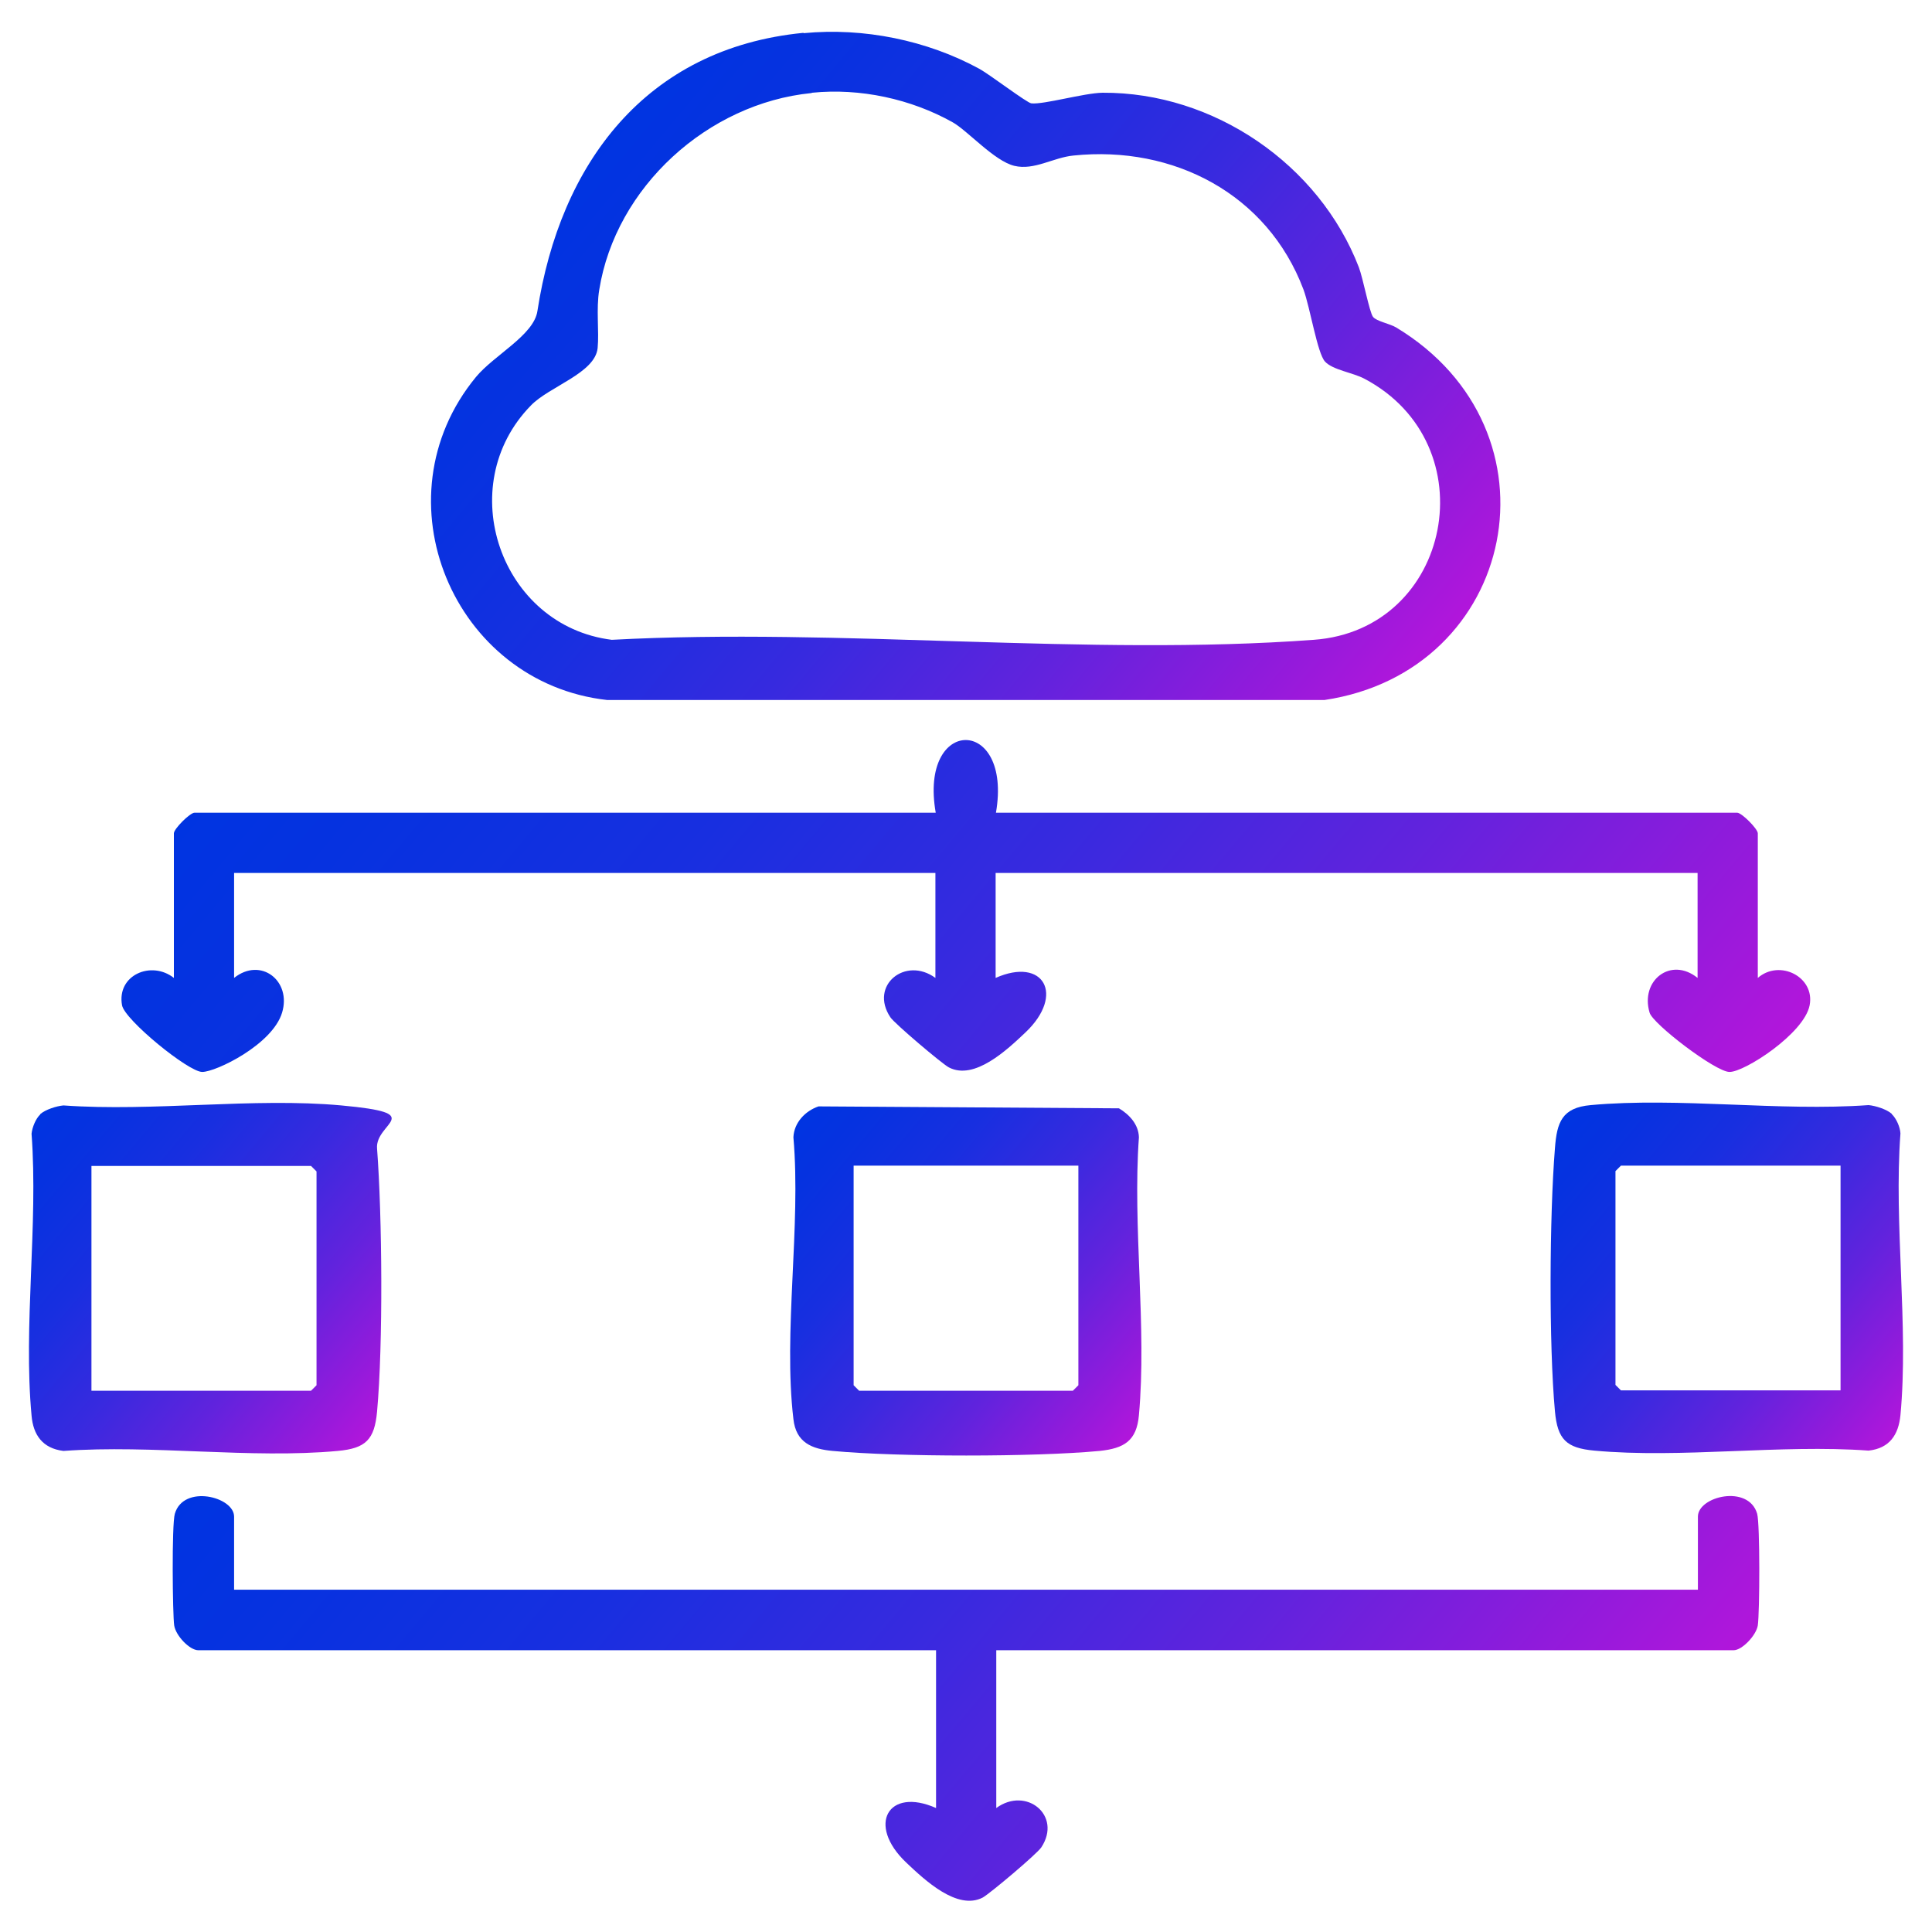 <?xml version="1.0" encoding="UTF-8"?>
<svg xmlns="http://www.w3.org/2000/svg" xmlns:xlink="http://www.w3.org/1999/xlink" id="Layer_1" version="1.1" viewBox="0 0 600 600">
  <defs>
    <style>
      .st0 {
        fill: url(#linear-gradient2);
      }

      .st1 {
        fill: url(#linear-gradient1);
      }

      .st2 {
        fill: url(#linear-gradient3);
      }

      .st3 {
        fill: url(#linear-gradient5);
      }

      .st4 {
        fill: url(#linear-gradient4);
      }

      .st5 {
        fill: url(#linear-gradient);
      }
    </style>
    <linearGradient id="linear-gradient" x1="183.9" y1="48.4" x2="413.6" y2="241.1" gradientUnits="userSpaceOnUse">
      <stop offset="0" stop-color="#0034e1"></stop>
      <stop offset=".1" stop-color="#0632e0"></stop>
      <stop offset=".3" stop-color="#182fe0"></stop>
      <stop offset=".5" stop-color="#372adf"></stop>
      <stop offset=".7" stop-color="#6123dd"></stop>
      <stop offset=".9" stop-color="#961adb"></stop>
      <stop offset="1" stop-color="#b216db"></stop>
    </linearGradient>
    <linearGradient id="linear-gradient1" x1="138.6" y1="157.4" x2="463.8" y2="430.3" xlink:href="#linear-gradient"></linearGradient>
    <linearGradient id="linear-gradient2" x1="146.5" y1="359.1" x2="453.3" y2="616.6" xlink:href="#linear-gradient"></linearGradient>
    <linearGradient id="linear-gradient3" x1="8.4" y1="350.8" x2="117.9" y2="442.7" xlink:href="#linear-gradient"></linearGradient>
    <linearGradient id="linear-gradient4" x1="482.2" y1="351" x2="591.4" y2="442.5" xlink:href="#linear-gradient"></linearGradient>
    <linearGradient id="linear-gradient5" x1="245.4" y1="351.2" x2="354.6" y2="442.8" xlink:href="#linear-gradient"></linearGradient>
  </defs>
  <path class="st5" d="M249.6,10.3c18.6-1.8,38.3,2.2,54.6,11.1,3.1,1.7,14.8,10.6,16.1,10.7,3.9.4,16.3-3.2,22.1-3.3,34.6-.2,67.3,22.3,79.6,54.2,1.3,3.4,3.3,14,4.4,15.4s5.2,2.1,7.2,3.3c53,32,37.6,106.8-22.3,115.7h-222.7c-47.8-5.3-71.9-62.5-40.8-100.3,5.6-6.8,18-13,19.1-20.5,7-45.6,33.5-81.6,82.6-86.4ZM252,28.9c-32.2,3.2-60.8,29.2-65.9,61.1-1,6,0,12.9-.5,18.1-.8,7.8-15,11.9-20.7,17.8-24.5,25-9.5,68.5,25.1,72.8,71.1-3.8,147.6,5.2,218,0,43-3.1,54.2-60.8,15.7-81.1-3.6-1.9-9.8-2.7-12.2-5.3s-4.6-16.7-6.7-22.4c-11.2-29.7-40.4-44.8-71.4-41.6-6.3.6-12.2,4.7-18.4,3.2s-14.5-10.9-19.1-13.5c-13-7.3-28.8-10.7-43.7-9.2Z"></path>
  <path class="st1" d="M309.3,252.4h230.2c1.4,0,6.4,5,6.4,6.4v44.9c6.8-5.9,17.8-.3,16.1,8.5s-20.3,20.8-24.9,20.7c-4.3,0-23.8-14.9-24.8-18.4-3-10,6.6-17.5,14.9-10.8v-32.6h-218v32.6c14.9-6.6,21.6,5.2,9.3,16.9-5.8,5.5-15.9,15-23.8,10.9-2-1-17.1-13.8-18.2-15.6-6.6-9.9,4.7-19,14-12.2v-32.6H72.7v32.6c8.3-6.6,17.9.9,14.9,10.8s-20.5,18.4-24.8,18.4-24.1-16.2-24.9-20.7c-1.7-9.4,9.1-14,16.1-8.5v-44.9c0-1.4,5-6.4,6.4-6.4h230.2c-5.3-30.1,23.9-30.1,18.7,0Z"></path>
  <path class="st0" d="M72.7,493.7h454.6v-22.7c0-6.3,15.7-10.1,18.4-.9.9,3.3.8,30.5.2,34.7-.5,3.1-4.9,7.7-7.5,7.7h-229v49c9.3-6.8,20.5,2.3,14,12.2-1.4,2.1-15.9,14.3-18.2,15.6-7.9,4.1-18-5.4-23.8-10.9-12.3-11.7-5.6-23.5,9.3-16.9v-49H61.6c-2.7,0-7-4.5-7.5-7.7s-.8-31.4.2-34.7c2.7-9.2,18.4-5.3,18.4.9v22.7Z"></path>
  <path class="st2" d="M12.5,346c1.6-1.4,5-2.5,7.2-2.7,27.8,2,59-2.5,86.3,0s10.4,5.3,11.1,13.4c1.6,21.1,1.9,60.8,0,81.7-.8,8.7-3.5,11.4-12.2,12.2-27,2.5-57.8-2-85.2,0-6.5-.8-9.4-5-9.9-11-2.6-27.8,2.1-59.3,0-87.5.2-2,1.3-4.7,2.7-6ZM28.4,431.9h68.2l1.7-1.7v-66.4l-1.7-1.7H28.4v69.9Z"></path>
  <path class="st4" d="M587.5,346c1.4,1.3,2.6,4,2.7,6-2.1,28.2,2.6,59.8,0,87.5-.6,6.1-3.4,10.3-9.9,11-27.4-2-58.2,2.5-85.2,0-8.7-.8-11.4-3.5-12.2-12.2-1.9-20.8-1.7-60.6,0-81.7.6-8.1,2.2-12.6,11.1-13.4,27.4-2.5,58.5,2,86.3,0,2.2.2,5.6,1.3,7.2,2.7ZM571.6,362h-68.2l-1.7,1.7v66.4l1.7,1.7h68.2v-69.9Z"></path>
  <path class="st3" d="M254.2,343.6l93.3.6c3.2,1.9,6.1,5,6.2,9-2,27.8,2.5,59,0,86.3-.7,8-4.6,10.3-12.2,11.1-20.2,1.9-62.6,1.9-82.9,0-6.5-.6-11.4-2.6-12.2-9.9-3.2-27,2.4-59.9,0-87.5.2-4.6,3.7-8.2,7.8-9.6ZM335,362h-69.9v68.2l1.7,1.7h66.4l1.7-1.7v-68.2Z"></path>
</svg>
